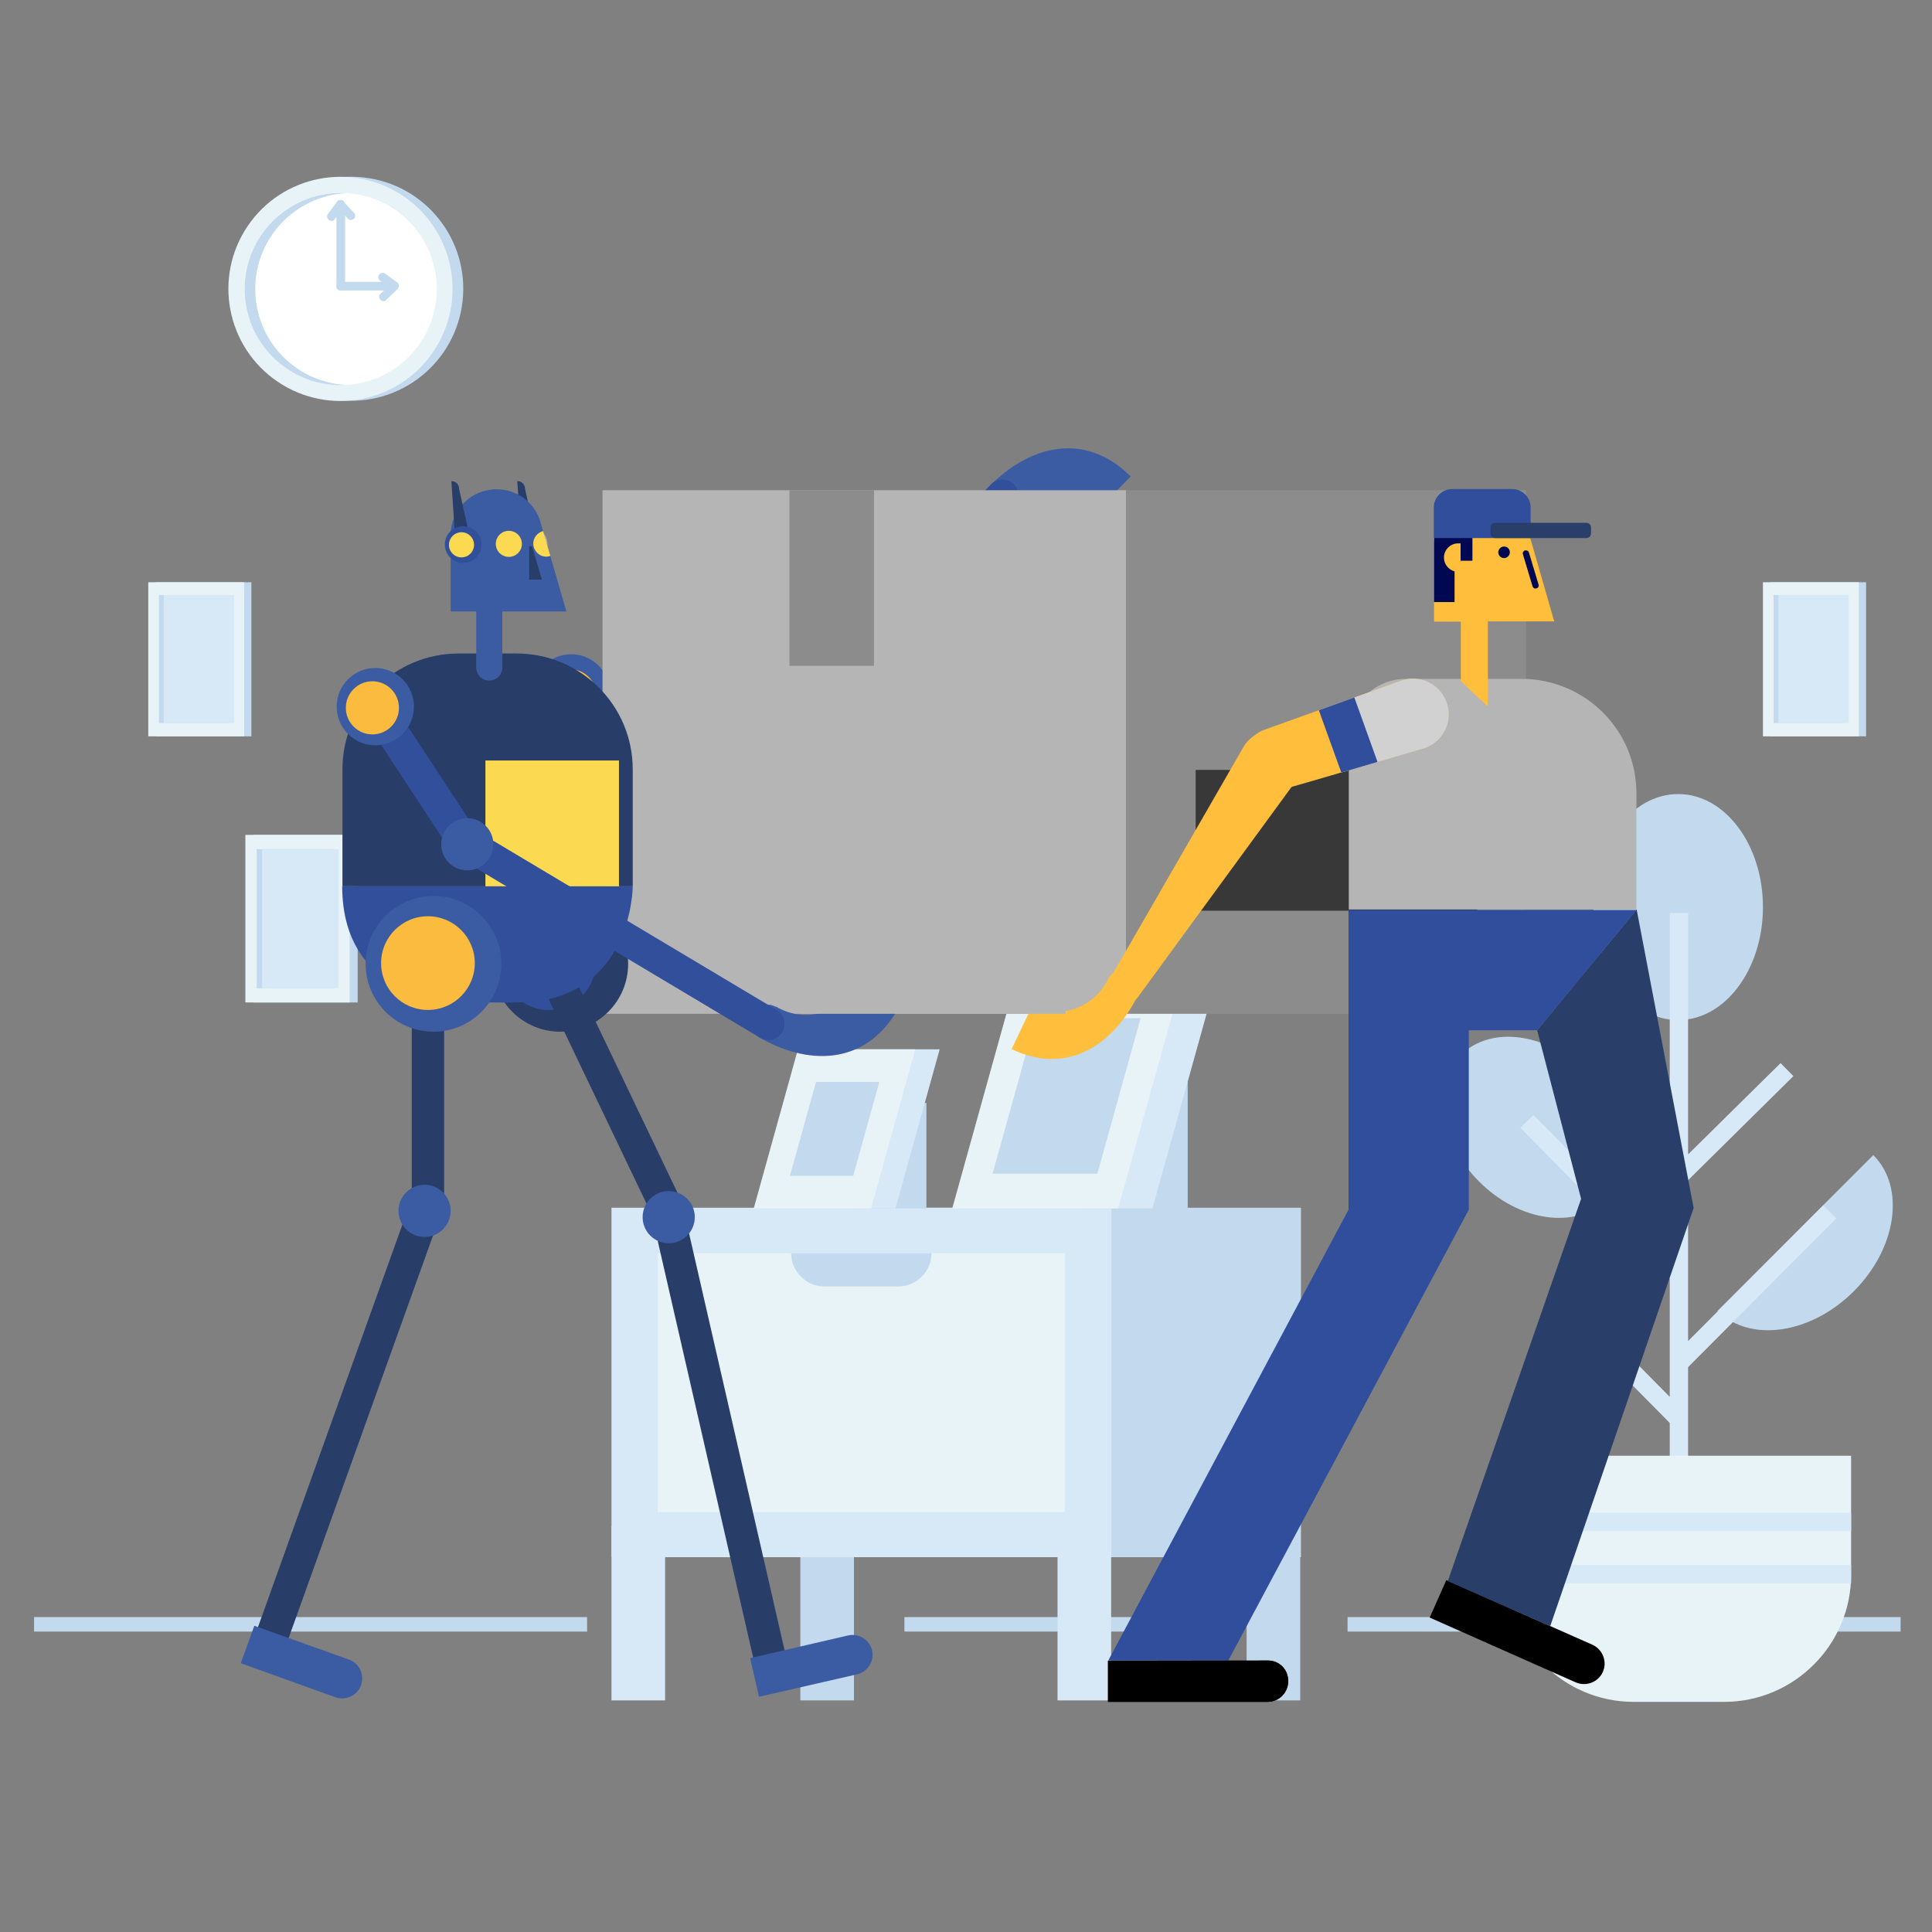 <?xml version="1.0" encoding="utf-8"?>
<!-- Generator: Adobe Illustrator 23.0.0, SVG Export Plug-In . SVG Version: 6.00 Build 0)  -->
<svg version="1.1" id="Capa_1" xmlns="http://www.w3.org/2000/svg" xmlns:xlink="http://www.w3.org/1999/xlink" x="0px" y="0px"
	 viewBox="0 0 800 800" enable-background="new 0 0 800 800" xml:space="preserve">
<rect x="0" y="0" width="800" height="800" fill="#808080" stroke="none"/>
<g>
	<rect x="374.5" y="669.6" fill="#C3D9ED" width="128.7" height="6"/>
	<g>
		<path fill="#D7E8F7" d="M253.2,704.1h22.2v-72.1h-22.2V704.1z"/>
		<path fill="#D7E8F7" d="M437.9,704.1h22.2v-72.1h-22.2V704.1z"/>
		<path fill="#C3D9ED" d="M331.4,704.1h22.2v-72.1h-22.2V704.1z"/>
		<path fill="#C3D9ED" d="M516.2,704.1h22.2v-72.1h-22.2V704.1z"/>
		<path fill="#C3D9ED" d="M331.7,644.8h207V500.1h-207V644.8z"/>
		<path fill="#D7E8F7" d="M253.2,644.8h207V500.1h-207V644.8z"/>
		<path fill="#E8F3F7" d="M272.4,626.1h168.6V518.9H272.4V626.1z"/>
		<path fill="#C3D9ED" d="M385.7,518.9L385.7,518.9c0,7.6-6.2,13.8-13.8,13.8h-30.5c-7.6,0-13.8-6.2-13.8-13.8H385.7z"/>
		<path fill="#C3D9ED" d="M448.8,500.4h43v-61.7h-43V500.4z"/>
		<path fill="#D7E8F7" d="M477.2,500.4h-68.7l25.9-93.1h68.7L477.2,500.4z"/>
		<path fill="#E8F3F7" d="M463,500.4h-68.7l25.9-93.1H489L463,500.4z"/>
		<path fill="#C3D9ED" d="M454.4,486H411l17.9-64.4h43.4L454.4,486z"/>
		<path fill="#C3D9ED" d="M353.2,500.4h30.4v-43.7h-30.4V500.4z"/>
		<path fill="#D7E8F7" d="M370.8,500.4h-48.6l18.3-65.9h48.6L370.8,500.4z"/>
		<path fill="#E8F3F7" d="M360.7,500.4h-48.6l18.3-65.9h48.6L360.7,500.4z"/>
		<path fill="#C3D9ED" d="M353.3,486.9h-26.2l10.8-38.9h26.2L353.3,486.9z"/>
	</g>
	<rect x="14.1" y="669.6" fill="#C3D9ED" width="229" height="6"/>
	<rect x="558" y="669.6" fill="#C3D9ED" width="229" height="6"/>
	<g>
		<rect x="104.9" y="345.7" fill="#C3D9ED" width="43.2" height="69.4"/>
		<rect x="101.6" y="345.7" fill="#E8F3F7" width="43.2" height="69.4"/>
		<rect x="106.3" y="351.6" fill="#C3D9ED" width="31.7" height="57.6"/>
		<rect x="108.5" y="351.6" fill="#D7E8F7" width="31.7" height="57.6"/>
	</g>
	<g>
		<path fill="#C3D9ED" d="M730,375.6c0,25.8-15.7,46.8-35.1,46.8c-19.4,0-35.1-20.9-35.1-46.8c0-25.8,15.7-46.8,35.1-46.8
			C714.3,328.8,730,349.8,730,375.6"/>
		<path fill="#C3D9ED" d="M657.5,444.3c16.6,16.6,19.9,40,7.5,52.5c-12.4,12.4-35.9,9.1-52.5-7.5c-16.6-16.6-19.9-40.1-7.5-52.5
			C617.4,424.4,640.9,427.7,657.5,444.3"/>
		<path fill="#C3D9ED" d="M775.7,478.3c13.4,13.4,9.7,38.6-8.1,56.4c-17.8,17.8-43.1,21.4-56.4,8.1L775.7,478.3z"/>
		<polygon fill="#D7E8F7" points="691.4,578.4 651.1,537.6 645.7,543 691.4,589.2 691.4,621.2 699,621.2 699,566.1 760.4,504.5 
			755,499.1 699,555.3 699,488.7 742.6,445.6 737.3,440.2 699,478 699,378 691.4,378 691.4,518.8 635,461.7 629.5,467 691.4,529.6 
					"/>
		<path fill="#E8F3F7" d="M714,704.7h-37.6c-28.9,0-52.5-23.6-52.5-52.5v-49.4h142.6v49.4C766.5,681,742.9,704.7,714,704.7"/>
		<rect x="623.9" y="626.4" fill="#D7E8F7" width="142.6" height="7.6"/>
		<rect x="623.9" y="648" fill="#D7E8F7" width="142.6" height="7.6"/>
	</g>
	<g>
		<path fill="#314F9B" d="M311.4,307.1L311.4,307.1c-1,3.6-4.7,5.7-8.2,4.7l-66.5-18c-3.6-1-5.7-4.7-4.7-8.2l0,0
			c1-3.6,4.7-5.7,8.2-4.7l66.5,18C310.2,299.8,312.4,303.5,311.4,307.1z"/>
		<g>
			<circle fill="#3B5CA3" cx="236.5" cy="286.9" r="16"/>
			<circle fill="#FABB3E" cx="236" cy="288.1" r="11"/>
		</g>
	</g>
	<g>
		<path fill="#3B5CA3" d="M409.7,201.4c-2.6,2.7-2.5,7.1,0.3,9.8c2.8,2.7,7.1,2.8,9.8,0.2l0.1,0.1c9.8-9.8,24.1-9.2,35.1-0.8
			l13.2-13.4C449.1,178.2,425.9,184.7,409.7,201.4L409.7,201.4z"/>
		<g>
			<path fill="#314F9B" d="M419.8,200.5L419.8,200.5c2.6,2.6,2.7,6.9,0.1,9.5L318.1,313c-2.6,2.6-6.9,2.7-9.5,0.1v0
				c-2.6-2.6-2.7-6.9-0.1-9.5l101.8-103C412.9,197.9,417.2,197.9,419.8,200.5z"/>
			<circle fill="#3B5CA3" cx="312.9" cy="308.7" r="10.8"/>
		</g>
	</g>
	<g>
		<rect x="249.5" y="203" fill="#B5B5B5" width="216.8" height="216.8"/>
		
			<rect x="466.3" y="203" transform="matrix(-1 -1.224647e-16 1.224647e-16 -1 1098.216 622.795)" fill="#8C8C8C" width="165.6" height="216.8"/>
		<rect x="326.9" y="203" fill="#8C8C8C" width="35" height="72.7"/>
		<rect x="495.1" y="318.8" fill="#383838" width="116.6" height="58.3"/>
	</g>
	<g>
		<circle fill="#283E68" cx="232" cy="399.1" r="28.1"/>
		<circle fill="#314F9B" cx="227.2" cy="398.8" r="19.4"/>
	</g>
	<path fill="#283E68" d="M277.1,502.4L277.1,502.4c-3.3,1.6-7.4,0.2-9-3.2l-43.4-90.7c-1.6-3.3-0.2-7.4,3.2-9l0,0
		c3.3-1.6,7.4-0.2,9,3.2l43.4,90.7C281.8,496.7,280.4,500.8,277.1,502.4z"/>
	
		<line fill="none" stroke="#000000" stroke-linecap="round" stroke-linejoin="round" stroke-miterlimit="10" x1="177.8" y1="379" x2="153.7" y2="403.1"/>
	<path fill="#283E68" d="M213.9,270.6l-24,0c0,0,0,0,0,0c-26.6,0-48.1,21.5-48.1,47.9V367H262v-48.4
		C262,292,240.4,270.6,213.9,270.6z"/>
	<path fill="#314F9B" d="M141.7,367H262c0,0,0,48.1-48.1,48.1h-24.1C189.8,415.1,141.7,415.1,141.7,367z"/>
	<rect x="201" y="314.9" fill="#FBD950" width="55.3" height="52.1"/>
	<path fill="#283E68" d="M177.2,506L177.2,506c-3.7,0-6.7-3-6.7-6.7V398.7c0-3.7,3-6.7,6.7-6.7h0c3.7,0,6.7,3,6.7,6.7v100.5
		C183.9,502.9,180.9,506,177.2,506z"/>
	<g>
		<g>
			<path fill="#283E68" d="M110.3,684.1L110.3,684.1c-3.5-1.2-5.3-5.1-4.1-8.6l63.5-177c1.2-3.5,5.1-5.3,8.6-4.1h0
				c3.5,1.2,5.3,5.1,4.1,8.6l-63.5,177C117.6,683.6,113.7,685.4,110.3,684.1z"/>
			<circle fill="#3B5CA3" cx="175.8" cy="501.4" r="10.8"/>
		</g>
		<path fill="#3B5CA3" d="M144.5,687.2l-39.2-14l-5.6,15.5l39.2,14.1c4.3,1.5,9-0.7,10.6-5l0,0C151,693.4,148.8,688.7,144.5,687.2z"
			/>
	</g>
	<g>
		<path fill="#283E68" d="M320.3,693.2L320.3,693.2c-3.6,0.8-7.2-1.4-8-5l-42-183.3c-0.8-3.6,1.4-7.2,5-8v0c3.6-0.8,7.2,1.4,8,5
			l42,183.3C326.2,688.8,323.9,692.4,320.3,693.2z"/>
		<circle fill="#3B5CA3" cx="276.9" cy="504" r="10.8"/>
		<path fill="#3B5CA3" d="M351.2,677.2l-40.6,9.4l3.7,16l40.6-9.3c4.4-1,7.2-5.5,6.2-9.9l0,0C360.1,679,355.6,676.2,351.2,677.2z"/>
	</g>
	<g>
		<circle fill="#3B5CA3" cx="179.5" cy="399.1" r="28.1"/>
		<circle fill="#FABB3E" cx="177.2" cy="398.8" r="19.4"/>
	</g>
	<g>
		<g>
			<path fill="#283E68" d="M214.2,199.2L214.2,199.2l1.7,25.4c0,1.8,1.4,3.2,3.2,3.2l0,0c1.8,0,3.2-1.4,3.2-3.2l-4.9-22.2
				C217.4,200.6,216,199.2,214.2,199.2z"/>
			<g>
				<circle fill="#B5B4B4" cx="219.1" cy="225.5" r="7.6"/>
				<circle fill="#8B8B8B" cx="218.5" cy="225.6" r="5.2"/>
			</g>
		</g>
		<path fill="#3B5CA3" d="M234.5,253.1l-11-37.9l0,0c-2.6-7.4-9.6-12.6-17.9-12.6c-10.5,0-19,8.5-19,19v31.6h10.6v23.2
			c0,3,2.4,5.4,5.4,5.4c3,0,5.4-2.4,5.4-5.4v-23.2H234.5z"/>
		<circle fill="#FBD950" cx="210.7" cy="225.2" r="5.4"/>
		<path fill="#FBD950" d="M226.2,230.5c0.6,0,1.2-0.1,1.7-0.3l-3-10.3c-2.3,0.6-4.1,2.7-4.1,5.2
			C220.9,228.1,223.3,230.5,226.2,230.5z"/>
		<g>
			<path fill="#283E68" d="M186.9,199.2L186.9,199.2l1.7,25.4c0,1.8,1.4,3.2,3.2,3.2h0c1.8,0,3.2-1.4,3.2-3.2l-4.9-22.2
				C190.1,200.6,188.7,199.2,186.9,199.2z"/>
			<g>
				<circle fill="#314F9B" cx="191.8" cy="225.5" r="7.6"/>
				<circle fill="#FBD950" cx="191.1" cy="225.6" r="5.2"/>
			</g>
		</g>
		<polygon fill="#283E68" points="220.3,226.2 224.4,240 219.1,240 219.1,226.2 		"/>
	</g>
	<g>
		<path fill="#314F9B" d="M198,357.4L198,357.4c-3.1,2-7.3,1.2-9.3-1.9l-37.8-57.6c-2-3.1-1.2-7.3,1.9-9.3h0c3.1-2,7.3-1.2,9.3,1.9
			l37.8,57.6C202,351.2,201.1,355.4,198,357.4z"/>
		<g>
			<circle fill="#3B5CA3" cx="155.4" cy="292.6" r="16"/>
			<circle fill="#FABB3E" cx="154.2" cy="293.1" r="11"/>
		</g>
	</g>
	<g>
		<path fill="#3B5CA3" d="M313.9,429.1c-3.2-2-4.2-6.3-2.2-9.6s6.2-4.5,9.5-2.6l0.1-0.1c11.9,7,25.6,2.9,34.1-8l16.1,9.6
			c-13.7,23.3-37.7,22.7-57.7,10.8L313.9,429.1z"/>
		<g>
			<path fill="#314F9B" d="M323.9,427.4L323.9,427.4c1.9-3.2,0.8-7.3-2.3-9.2l-124.1-74.1c-3.2-1.9-7.3-0.8-9.2,2.3h0
				c-1.9,3.2-0.8,7.3,2.3,9.2l124.1,74.1C317.9,431.6,322.1,430.6,323.9,427.4z"/>
			<circle fill="#3B5CA3" cx="193.5" cy="349.6" r="10.8"/>
		</g>
	</g>
	<g>
		<path d="M659.5,681.1c0,0-60.6-26.8-60.6-26.8l-6.9,15.5c0,0,60.4,26.8,60.4,26.8c4.3,1.9,9.4,0,11.3-4.3
			C665.6,688.1,663.7,683.1,659.5,681.1z"/>
		<polygon fill="#293E68" points="677.7,376.6 636.5,426.6 654.7,496.4 599.5,654.7 641.9,673.4 701.3,500.2 		"/>
		<polygon fill="#304E9C" points="558.4,376.8 558.4,500.9 458.9,687.6 508.6,687.6 608.2,500.9 608.2,426.6 636.5,426.6 
			677.7,376.8 		"/>
		<path d="M525.1,687.6c0,0-66.3,0.1-66.3,0.1v17c0,0,66.1,0,66.1,0c4.7,0,8.5-3.8,8.5-8.5C533.5,691.4,529.8,687.6,525.1,687.6z"/>
		<path d="M525.1,687.6c0,0-66.3,0.1-66.3,0.1v17c0,0,66.1,0,66.1,0c4.7,0,8.5-3.8,8.5-8.5C533.5,691.4,529.8,687.6,525.1,687.6z"/>
	</g>
	<path fill="#B5B5B5" d="M630,281.1h-47.7l0,0c0,0-0.1,0-0.1,0c-13.1,0-23.7,10.6-23.7,23.6v71.9h119.1v-48
		C677.7,302.3,656.3,281.1,630,281.1z"/>
	<path fill="#FFBE3B" d="M643.6,257.4l-11.4-39.6l0,0c-2.7-7.7-10-13.2-18.6-13.2c-10.9,0-19.8,8.9-19.8,19.8v33h11.1V282
		c0,0,11.2,10.8,11.2,10.5v-35.2H643.6z"/>
	<path fill="#000851" d="M622.8,226.3c-1.3,0-2.4,1.1-2.4,2.4c0,1.3,1.1,2.4,2.4,2.4s2.4-1.1,2.4-2.4
		C625.2,227.3,624.1,226.3,622.8,226.3z"/>
	<path fill="#000851" d="M637.1,242.1l-4-13.3c-0.2-0.7-0.9-1-1.6-0.9c-0.7,0.2-1.1,0.9-0.9,1.6l4,13.3c0.2,0.6,0.7,0.9,1.2,0.9
		c0.1,0,0.2,0,0.4-0.1C636.9,243.5,637.3,242.8,637.1,242.1z"/>
	<path fill="#000851" d="M632.1,217.8L632.1,217.8c-2.7-7.7-10-13.2-18.6-13.2c-5.9,0-11.1,2.6-14.7,6.7h0c-0.1,0.1-0.1,0.2-0.2,0.3
		c-0.2,0.2-0.4,0.5-0.6,0.7c-0.5,0.6-0.9,1.2-1.3,1.8c-0.1,0.2-0.2,0.4-0.3,0.6c-0.3,0.6-0.6,1.2-0.9,1.8c-0.1,0.1-0.1,0.2-0.2,0.4
		c0,0,0,0,0,0c-1,2.3-1.5,4.9-1.5,7.5v24.9h8.5v-12.7c-2.5-0.7-4.4-3-4.4-5.7c0-3.3,2.7-5.9,5.9-5.9h1v7.2h4.9v-10.8
		c1.7,0.2,3.5,0.3,5.3,0.3c6.8,0,12.9-1.3,17.3-3.4L632.1,217.8z"/>
	<g>
		<path fill="#FFBE3B" d="M590,309.7c7.7-2.8,11.7-11.2,8.9-18.9c-2.8-7.7-11.2-11.7-18.9-8.9l-56.5,20.3
			c-6.7,2.4-10.2,9.9-7.8,16.6s9.9,10.2,16.6,7.8c0.1,0,0.1,0,0.2-0.1C532.5,326.6,589.5,309.9,590,309.7z"/>
		<path fill="#D1D1D1" d="M555.4,319.9c15.9-4.7,34.4-10.1,34.7-10.2c7.7-2.8,11.7-11.2,8.9-18.9c-2.8-7.7-11.2-11.7-18.9-8.9
			l-33.9,12.2L555.4,319.9z"/>
		<path fill="#304E9C" d="M560.8,288.8l-14.7,5.3l9.3,25.8c5-1.5,10.2-3,15-4.4L560.8,288.8z"/>
	</g>
	<path fill="#304E9C" d="M633.8,210.1c0-4.2-3.5-7.6-7.7-7.6h-24.7c-4.2,0-7.7,3.4-7.7,7.6c0,0.2,0,12.7,0,12.7h40.1
		C633.8,222.8,633.8,210.3,633.8,210.1z"/>
	<path fill="#293E68" d="M656.9,216.5h-37.8c-1.1,0-1.9,0.9-1.9,1.9v2.5c0,1.1,0.9,1.9,1.9,1.9h37.8c1.1,0,1.9-0.9,1.9-1.9v-2.5
		C658.8,217.3,658,216.5,656.9,216.5z"/>
	<g>
		<g>
			<g>
				<g>
					<path fill="#FFBE3B" d="M532.6,304.3c6.3,3.5,8.5,11.4,5.1,17.6l-65.8,90l0,0c0,0,0,0.1-0.1,0.1c-1.8,3.3-6,4.5-9.4,2.7
						c-3.3-1.8-4.5-6-2.7-9.4c0,0,0.1-0.1,0.1-0.1l-0.1-0.1c0,0,54.9-95.2,55.2-95.8C518.4,303.1,526.3,300.8,532.6,304.3z"/>
				</g>
			</g>
		</g>
		<path fill="#FFBE3B" d="M471.5,411.1c1.5-3.4,0.1-7.4-3.3-9.1c-3.4-1.6-7.4-0.2-9.1,3.1l-0.1,0c-6,12.4-19.4,16.6-32.1,12.5
			l-8,16.8c23.5,11.4,42.9-2.4,52.8-23.3L471.5,411.1z"/>
	</g>
	<rect x="331.4" y="398.8" fill="#B5B5B5" width="109.8" height="21"/>
	<g>
		
			<ellipse transform="matrix(0.158 -0.987 0.987 0.158 4.415 244.28)" fill="#C3D9ED" cx="145.5" cy="119.6" rx="46.4" ry="46.4"/>
		
			<ellipse transform="matrix(0.561 -0.828 0.828 0.561 -37.089 169.192)" fill="#E8F3F7" cx="140.9" cy="119.6" rx="46.4" ry="46.4"/>
		
			<ellipse transform="matrix(0.707 -0.707 0.707 0.707 -43.326 134.804)" fill="#FFFFFF" cx="141.1" cy="119.7" rx="39.8" ry="39.8"/>
		<path fill="#C3D9ED" d="M105.7,119.7c0-21.2,16.6-38.6,37.6-39.7c-0.7,0-1.5-0.1-2.2-0.1c-22,0-39.8,17.8-39.8,39.8
			c0,22,17.8,39.8,39.8,39.8c0.7,0,1.5,0,2.2-0.1C122.3,158.3,105.7,140.9,105.7,119.7z"/>
		<path fill="#C3D9ED" d="M162.4,120.3h-21.3c-1,0-1.8-0.8-1.8-1.8c0-1,0.8-1.8,1.8-1.8h21.3c1,0,1.8,0.8,1.8,1.8
			C164.2,119.5,163.4,120.3,162.4,120.3z"/>
		<path fill="#C3D9ED" d="M158.8,124.7c-0.5,0-0.9-0.2-1.3-0.6c-0.7-0.7-0.7-1.9,0.1-2.5l3.1-2.9l-3.3-2.5c-0.8-0.6-1-1.7-0.4-2.5
			c0.6-0.8,1.7-1,2.5-0.4l5,3.7c0.4,0.3,0.7,0.8,0.7,1.3c0,0.5-0.2,1-0.6,1.4l-4.6,4.4C159.7,124.6,159.3,124.7,158.8,124.7z"/>
		<path fill="#C3D9ED" d="M141.1,120.3c-1,0-1.8-0.8-1.8-1.8V84.6c0-1,0.8-1.8,1.8-1.8s1.8,0.8,1.8,1.8v33.9
			C142.9,119.5,142.1,120.3,141.1,120.3z"/>
		<path fill="#C3D9ED" d="M137.3,91.5c-0.4,0-0.7-0.1-1.1-0.4c-0.8-0.6-1-1.7-0.4-2.5l3.7-5c0.3-0.4,0.8-0.7,1.3-0.7
			c0.5,0,1,0.2,1.4,0.6l4.4,4.6c0.7,0.7,0.7,1.9-0.1,2.5c-0.7,0.7-1.9,0.7-2.5-0.1l-2.9-3.1l-2.5,3.3
			C138.4,91.2,137.9,91.5,137.3,91.5z"/>
	</g>
	<g>
		<rect x="64.4" y="241.1" fill="#C3D9ED" width="39.7" height="63.8"/>
		<rect x="61.4" y="241.1" fill="#E8F3F7" width="39.7" height="63.8"/>
		<rect x="65.8" y="246.4" fill="#C3D9ED" width="29.1" height="53"/>
		<rect x="67.8" y="246.4" fill="#D7E8F7" width="29.1" height="53"/>
	</g>
	<g>
		<rect x="733" y="241.1" fill="#C3D9ED" width="39.7" height="63.8"/>
		<rect x="730" y="241.1" fill="#E8F3F7" width="39.7" height="63.8"/>
		<rect x="734.4" y="246.4" fill="#C3D9ED" width="29.1" height="53"/>
		<rect x="736.4" y="246.4" fill="#D7E8F7" width="29.1" height="53"/>
	</g>
</g>
</svg>
